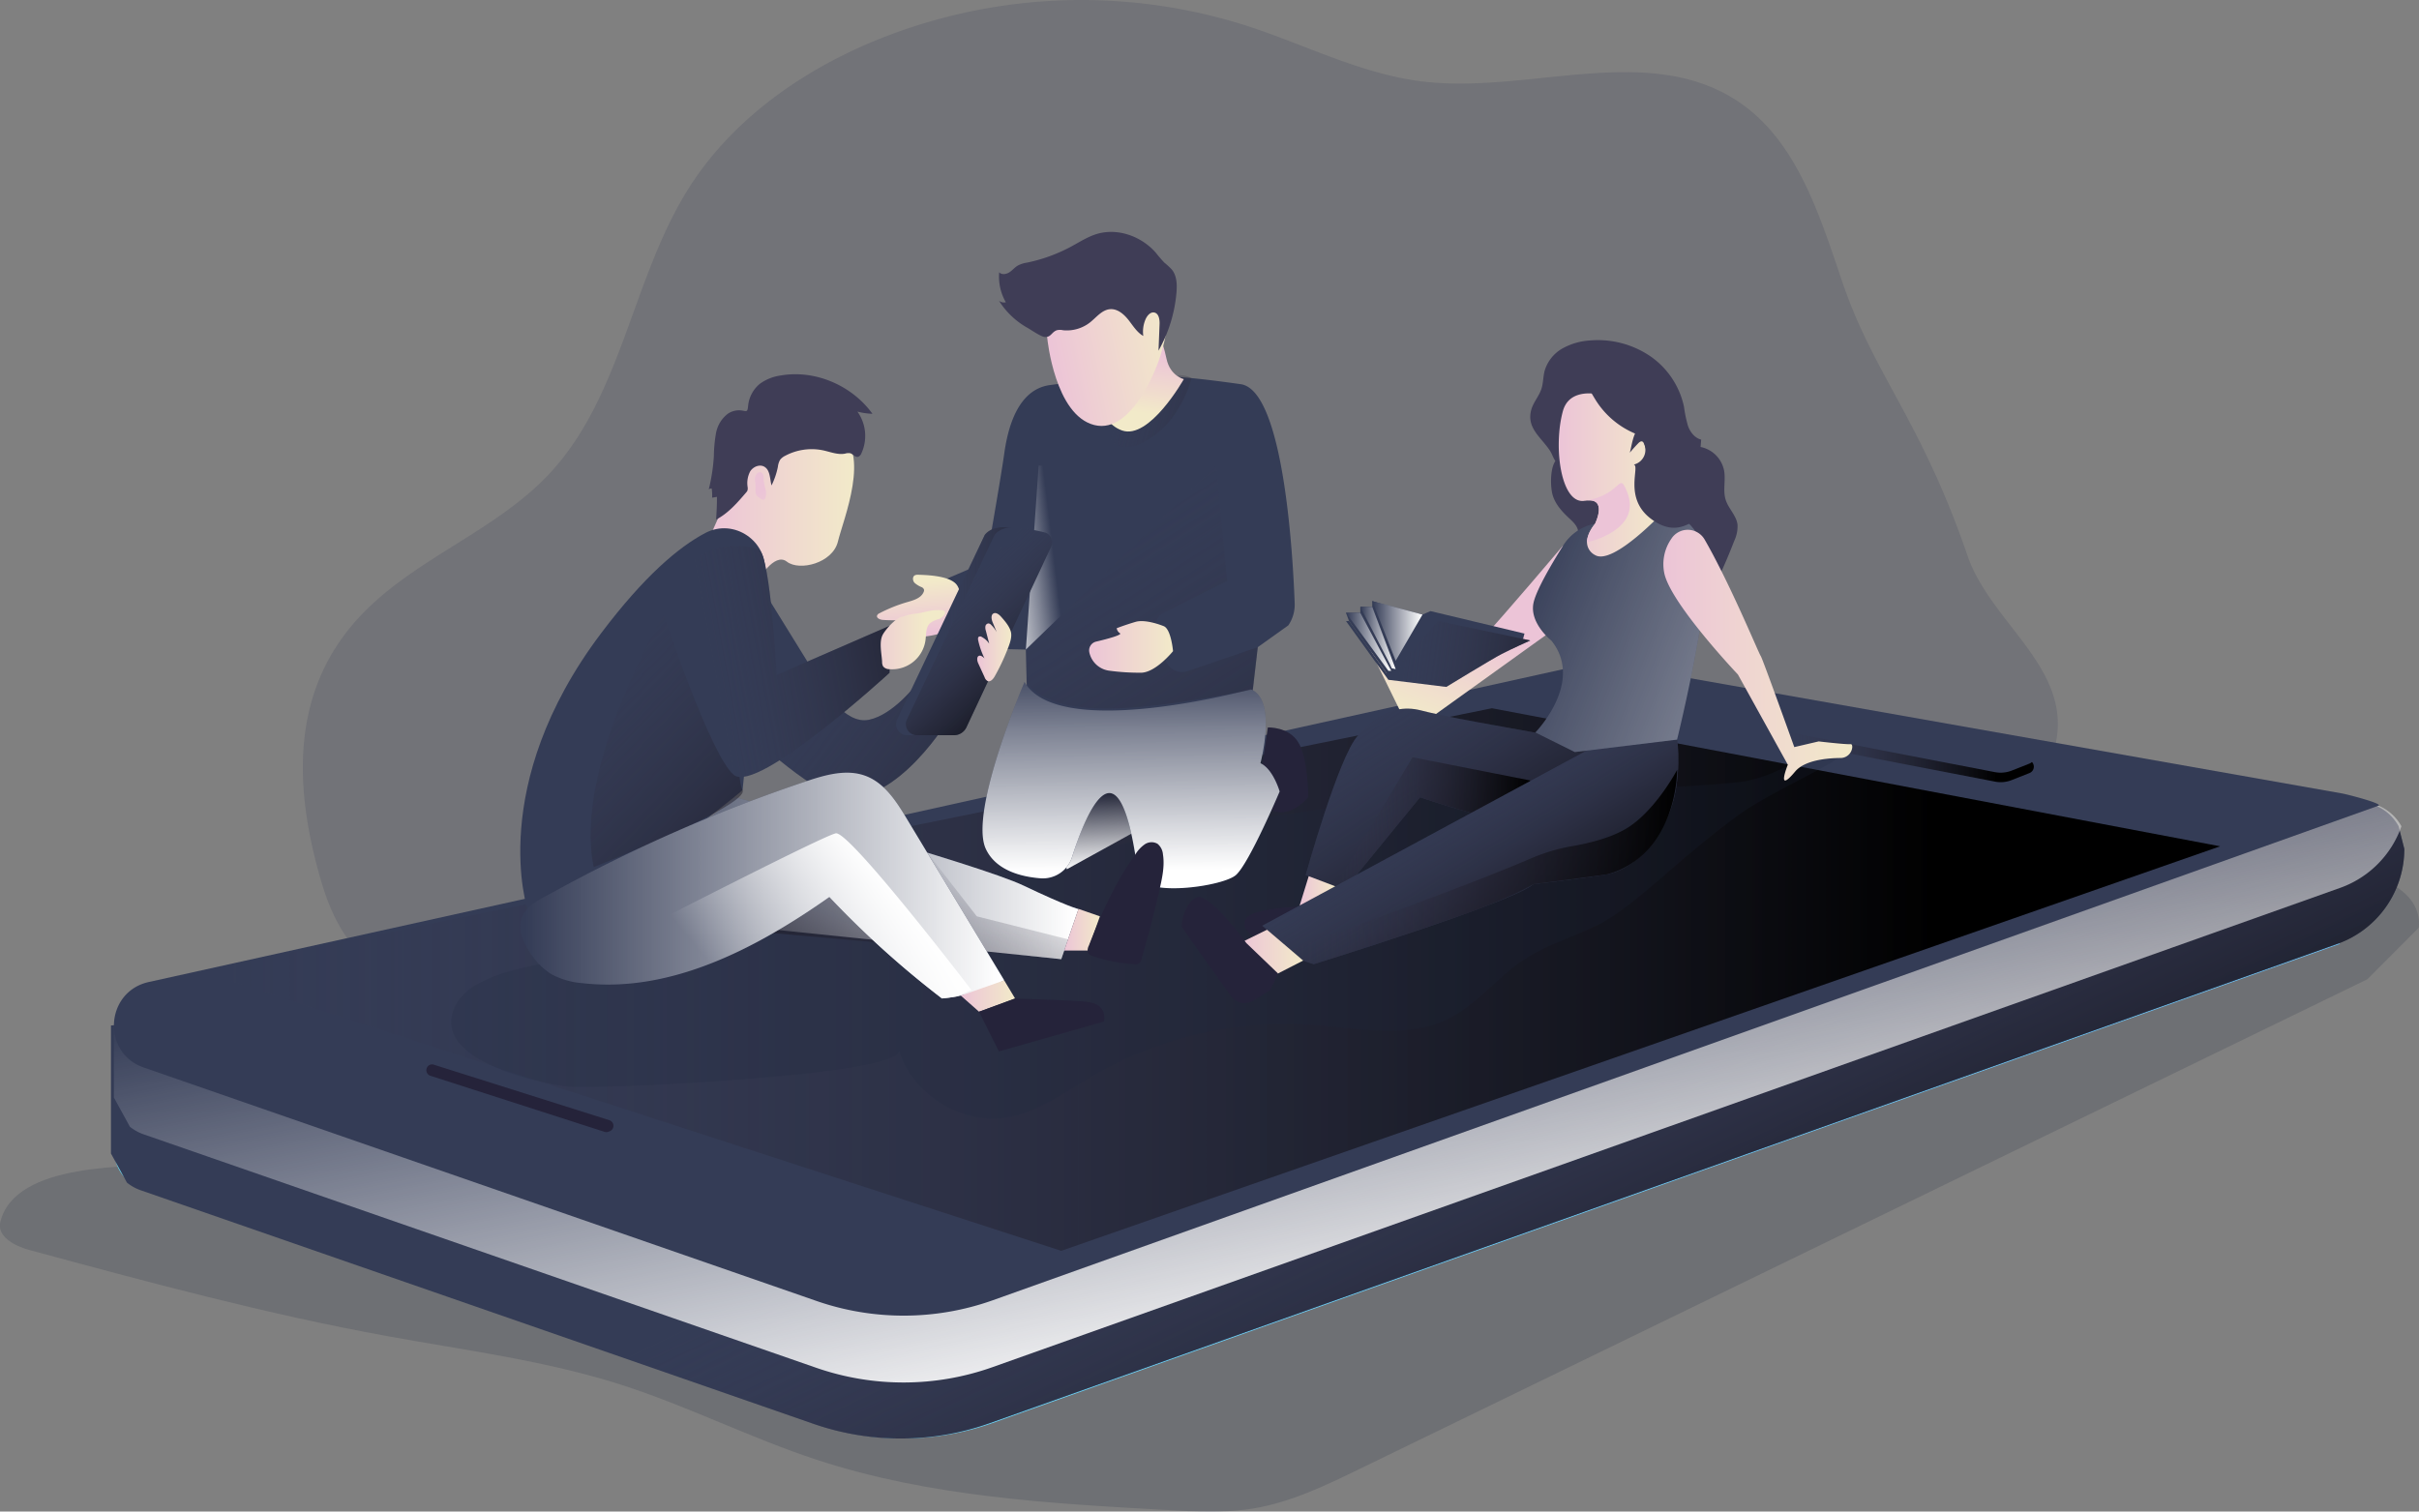 <svg id="Layer_1" data-name="Layer 1" xmlns="http://www.w3.org/2000/svg" xmlns:xlink="http://www.w3.org/1999/xlink" viewBox="0 0 824 515.02"><rect x="0" y="0" width="824" height="515.02" fill="#808080" stroke="none"/><defs><linearGradient id="linear-gradient" x1="241.99" y1="249.83" x2="290.94" y2="249.83" gradientUnits="userSpaceOnUse"><stop offset="0" stop-color="#ecc4d7"/><stop offset="0.42" stop-color="#efd4d1"/><stop offset="1" stop-color="#f2eac9"/></linearGradient><linearGradient id="linear-gradient-2" x1="38.78" y1="458.65" x2="797.14" y2="458.65" gradientUnits="userSpaceOnUse"><stop offset="0" stop-color="#68e1fd"/><stop offset="1" stop-color="#69b9eb"/></linearGradient><linearGradient id="linear-gradient-3" x1="434.52" y1="430.88" x2="537.72" y2="646.29" gradientUnits="userSpaceOnUse"><stop offset="0.01" stop-color="#3c3a52" stop-opacity="0"/><stop offset="0.86"/></linearGradient><linearGradient id="linear-gradient-4" x1="417.45" y1="350.77" x2="455.53" y2="544.76" gradientUnits="userSpaceOnUse"><stop offset="0.01" stop-color="#fff" stop-opacity="0"/><stop offset="0.99" stop-color="#fff"/></linearGradient><linearGradient id="linear-gradient-5" x1="499.42" y1="289.47" x2="484.86" y2="324.69" xlink:href="#linear-gradient"/><linearGradient id="linear-gradient-6" x1="359.21" y1="267.82" x2="338.43" y2="270.33" gradientUnits="userSpaceOnUse"><stop offset="0.01" stop-color="#fff" stop-opacity="0"/><stop offset="0.33" stop-color="#fff" stop-opacity="0.36"/><stop offset="0.99" stop-color="#fff"/></linearGradient><linearGradient id="linear-gradient-7" x1="380.75" y1="215.4" x2="454.41" y2="236.4" gradientUnits="userSpaceOnUse"><stop offset="0.01" stop-color="#3c3a52" stop-opacity="0"/><stop offset="1"/></linearGradient><linearGradient id="linear-gradient-8" x1="313.5" y1="294.16" x2="312.39" y2="277.07" xlink:href="#linear-gradient"/><linearGradient id="linear-gradient-9" x1="268.49" y1="309.68" x2="388.29" y2="398.54" xlink:href="#linear-gradient-7"/><linearGradient id="linear-gradient-10" x1="67.72" y1="333.75" x2="756.26" y2="333.75" xlink:href="#linear-gradient-3"/><linearGradient id="linear-gradient-11" x1="372.07" y1="349.61" x2="373.35" y2="375.48" xlink:href="#linear-gradient-4"/><linearGradient id="linear-gradient-12" x1="384.87" y1="303.1" x2="385.46" y2="376.03" xlink:href="#linear-gradient-6"/><linearGradient id="linear-gradient-13" x1="202.08" y1="377.95" x2="367.38" y2="377.95" xlink:href="#linear-gradient-4"/><linearGradient id="linear-gradient-14" x1="317.48" y1="284.72" x2="280.16" y2="384.74" xlink:href="#linear-gradient-3"/><linearGradient id="linear-gradient-15" x1="624.07" y1="328.92" x2="624.07" y2="328.92" gradientUnits="userSpaceOnUse"><stop offset="0" stop-color="#68e1fd"/><stop offset="0.26" stop-color="#68d7f8"/><stop offset="1" stop-color="#69b9eb"/></linearGradient><linearGradient id="linear-gradient-16" x1="603.44" y1="334.65" x2="692.74" y2="334.65" xlink:href="#linear-gradient-3"/><linearGradient id="linear-gradient-17" x1="320.4" y1="293.84" x2="371.76" y2="293.84" xlink:href="#linear-gradient-7"/><linearGradient id="linear-gradient-18" x1="321.84" y1="282.33" x2="358.63" y2="320.94" xlink:href="#linear-gradient-7"/><linearGradient id="linear-gradient-19" x1="197.45" y1="303.37" x2="300.73" y2="402.77" xlink:href="#linear-gradient-7"/><linearGradient id="linear-gradient-20" x1="177.26" y1="380.49" x2="342.08" y2="380.49" xlink:href="#linear-gradient-4"/><linearGradient id="linear-gradient-21" x1="241.23" y1="305.85" x2="352.48" y2="285.44" xlink:href="#linear-gradient-7"/><linearGradient id="linear-gradient-22" x1="293.19" y1="296.68" x2="315.12" y2="296.68" xlink:href="#linear-gradient"/><linearGradient id="linear-gradient-23" x1="259.84" y1="246.04" x2="274.05" y2="274.94" xlink:href="#linear-gradient"/><linearGradient id="linear-gradient-24" x1="332.73" y1="299.26" x2="344.41" y2="299.26" xlink:href="#linear-gradient"/><linearGradient id="linear-gradient-25" x1="362.5" y1="316.77" x2="374.67" y2="316.77" xlink:href="#linear-gradient"/><linearGradient id="linear-gradient-26" x1="327.3" y1="339.37" x2="345.77" y2="339.37" xlink:href="#linear-gradient"/><linearGradient id="linear-gradient-27" x1="248.93" y1="416.95" x2="300.56" y2="374.95" xlink:href="#linear-gradient-4"/><linearGradient id="linear-gradient-28" x1="389.46" y1="198.69" x2="387.11" y2="219.27" gradientUnits="userSpaceOnUse"><stop offset="0" stop-color="#ecc4d7"/><stop offset="0.42" stop-color="#efd4d1"/><stop offset="0.59" stop-color="#f0dace"/><stop offset="1" stop-color="#f2eac9"/></linearGradient><linearGradient id="linear-gradient-29" x1="991.56" y1="-215.09" x2="1034.16" y2="-215.09" gradientTransform="translate(-574.05 602.43) rotate(-11.02)" xlink:href="#linear-gradient"/><linearGradient id="linear-gradient-30" x1="370.77" y1="256.87" x2="488.44" y2="440.02" xlink:href="#linear-gradient-7"/><linearGradient id="linear-gradient-31" x1="370.99" y1="299.19" x2="399.58" y2="299.19" xlink:href="#linear-gradient"/><linearGradient id="linear-gradient-32" x1="468.44" y1="310.73" x2="524.33" y2="395.62" xlink:href="#linear-gradient-7"/><linearGradient id="linear-gradient-33" x1="454.84" y1="359.24" x2="521.26" y2="359.24" xlink:href="#linear-gradient-7"/><linearGradient id="linear-gradient-34" x1="489.21" y1="344.14" x2="530.86" y2="411.1" xlink:href="#linear-gradient-7"/><linearGradient id="linear-gradient-35" x1="422.41" y1="324.64" x2="443.91" y2="324.64" xlink:href="#linear-gradient"/><linearGradient id="linear-gradient-36" x1="442.71" y1="303.53" x2="454.84" y2="303.53" xlink:href="#linear-gradient"/><linearGradient id="linear-gradient-37" x1="511.95" y1="278.36" x2="726.55" y2="361.14" xlink:href="#linear-gradient-4"/><linearGradient id="linear-gradient-38" x1="530.97" y1="240.59" x2="567.05" y2="240.59" xlink:href="#linear-gradient"/><linearGradient id="linear-gradient-39" x1="566.59" y1="301.98" x2="630.96" y2="301.98" xlink:href="#linear-gradient"/><linearGradient id="linear-gradient-40" x1="476.41" y1="299.7" x2="556.38" y2="310.96" xlink:href="#linear-gradient-7"/><linearGradient id="linear-gradient-41" x1="463.37" y1="217.38" x2="475.42" y2="217.38" xlink:href="#linear-gradient-4"/><linearGradient id="linear-gradient-42" x1="458.5" y1="218.68" x2="473.9" y2="218.68" xlink:href="#linear-gradient-4"/><linearGradient id="linear-gradient-43" x1="467.44" y1="214.96" x2="484.56" y2="214.96" xlink:href="#linear-gradient-4"/><linearGradient id="linear-gradient-44" x1="438.7" y1="374.17" x2="571.29" y2="374.17" xlink:href="#linear-gradient-7"/><linearGradient id="linear-gradient-45" x1="555.38" y1="248.19" x2="557.67" y2="246.81" xlink:href="#linear-gradient"/></defs><title>19. Mobile Testing and Group Discussion</title><path d="M122.85,288.52c18.51-19.6,46.06-28.75,64.42-48.49,24.91-26.78,28.09-67.29,47.89-98,14-21.66,35.71-37.49,59.3-47.87A185.19,185.19,0,0,1,425,87.65c19.78,6.45,38.69,16.31,59.33,18.85,35.83,4.4,75.8-13.13,106.43,6,21,13.1,28.9,39.12,36.88,62.56,10.67,31.33,26.84,47.13,42.55,93,7.29,21.3,31.6,35.93,30.75,58.42-.23,6.2-2.17,12.62-6.74,16.8-3.67,3.36-8.59,4.92-13.34,6.37a1604.6,1604.6,0,0,1-507.4,68.82c-33.9-.87-54.28-6.45-63.92-39.05C100.2,347.85,98.48,314.31,122.85,288.52Z" transform="translate(0 -78.76)" fill="#343c56" opacity="0.18"/><path d="M521.67,218.16c.74-2.45,2.58-4.44,3.38-6.87.66-2,.58-4.16,1.11-6.19a13,13,0,0,1,6.09-7.63,22.07,22.07,0,0,1,9.55-2.72,31.74,31.74,0,0,1,20.25,5.31,28,28,0,0,1,11.58,17.29,44,44,0,0,0,1.37,6.57c.77,2.1,2.32,4.09,4.49,4.63l-.21,2.5a10.22,10.22,0,0,1,8,8c.62,3.33-.48,6.89.58,10.11,1,3,3.62,5.26,4,8.34a11.56,11.56,0,0,1-1.1,5.51q-2.33,6.06-5.06,11.94c-2.79-3-5.7-6-9.46-7.62-2.26-1-4.72-1.34-7-2.13-12.4-4.24-18.23-18.94-29.85-25-2.61-1.37-5.94-1.82-8.4-3.37-1.85-1.17-1.9-2.77-3-4.49C525,227.74,519.76,224.55,521.67,218.16Z" transform="translate(0 -78.76)" fill="#3f3d56"/><path d="M528.72,246.75c.72,3.35,3.11,6.08,5.62,8.42,1.3,1.21,2.73,2.46,3.16,4.19A5.18,5.18,0,0,0,538,261c.71,1,2.3.86,3.43.32a10.12,10.12,0,0,0,5.26-7,14.93,14.93,0,0,0-1-8.84A19.63,19.63,0,0,0,534,234.42C527.86,232.59,527.92,243,528.72,246.75Z" transform="translate(0 -78.76)" fill="#3f3d56"/><path d="M823.92,394.85c1.37-12.82-15.11-19.4-28-19.83-26.92-.89-53.39,6-79.95,10.44-69.63,11.75-141,7.24-211.21,14.5-54.46,5.63-107.89,18.29-161.54,29.2-63,12.8-126.42,23.19-190,32.69-31.1,4.65-62.55,10.76-93.88,13.43-14.45,1.24-54.25-.84-59.23,19.87-1.19,4.93,4.94,8.16,9.83,9.48,40.38,10.94,80.81,21.88,122,29.37,26.73,4.87,53.85,8.3,79.72,16.59,22.63,7.26,44,18.13,66.56,25.54,38.21,12.55,78.91,14.88,119.07,17.1,10,.56,20,1.1,29.85-.55,12.68-2.13,24.44-7.81,36-13.43L806.39,412.42" transform="translate(0 -78.76)" fill="#1d2741" opacity="0.18"/><path d="M242,261.2l15.33-34.37s16.61-8,28.1-1.09,1.76,30.17,0,37.52-13.09,10.22-17.4,6.86-9.95,6.59-9.95,6.59Z" transform="translate(0 -78.76)" fill="url(#linear-gradient)"/><path d="M797.14,400.34l-459,163.27a90.61,90.61,0,0,1-60.07.24L49,484.33a15.87,15.87,0,0,1-4.75-2.62A14.69,14.69,0,0,1,38.9,472a15.71,15.71,0,0,1-.12-1.95,14.9,14.9,0,0,1,12-14.9l21.53-4.53,232.06-48.89,252.84-53.28L662.81,366l77.08,12.84Z" transform="translate(0 -78.76)" fill="url(#linear-gradient-2)"/><path d="M819,368a34.36,34.36,0,0,1-22.84,32.37l-459,163.27a90.61,90.61,0,0,1-60.07.24L48,484.33a15.87,15.87,0,0,1-4.75-2.62L37.92,472l-.12-.22V428.16l265.63-26.44L661.83,366l139.66-13.9a15.9,15.9,0,0,1,15.55,8.2" transform="translate(0 -78.76)" fill="#343c56"/><path d="M819,368a34.36,34.36,0,0,1-22.84,32.37l-459,163.27a90.61,90.61,0,0,1-60.07.24L48,484.33a15.87,15.87,0,0,1-4.75-2.62L37.92,472l-.12-.22V428.16l265.63-26.44L661.83,366l139.66-13.9a15.9,15.9,0,0,1,15.55,8.2" transform="translate(0 -78.76)" fill="url(#linear-gradient-3)" style="isolation:isolate"/><path d="M818,360.33a34.3,34.3,0,0,1-20.88,20.95l-459,163.28a90.61,90.61,0,0,1-60.07.23L49,465.27a15.85,15.85,0,0,1-4.75-2.61l-5.33-9.72-.12-.22V428.16l265.63-26.44L662.81,366l139.66-13.9a15.9,15.9,0,0,1,15.55,8.2" transform="translate(0 -78.76)" fill="url(#linear-gradient-4)" style="isolation:isolate"/><path d="M810.18,353.28l-472,168.5a90.55,90.55,0,0,1-60.07.23L49,442.49c-14.52-5-13.2-26,1.85-29.18l484.11-107.1a46.18,46.18,0,0,1,18.44-.32L797.79,349.1c1.88.33,14.2,3.53,12.39,4.18" transform="translate(0 -78.76)" fill="#343c56"/><path d="M532.47,264.59S511.88,289,504.32,297c-10.27,10.87-39.16,0-39.16,0l11.73,23.9,11.59,1.61,40.38-29Z" transform="translate(0 -78.76)" fill="url(#linear-gradient-5)"/><polygon points="459.54 211.62 458.5 208.8 463.37 208.8 463.37 206.77 467.44 206.77 467.44 204.79 474.32 206.92 484.56 209.4 487.28 208.21 519.29 215.87 518.8 217.74 486.24 231.65 472.31 229.36 459.54 211.62" fill="#343c56"/><path d="M335.9,270.2s4.9-27.77,6.18-36.88c2.33-16.7,8.8-22.45,15.56-23.36,27.81-3.72,35.16-4.52,65-.3,14.69,2.08,17.79,58.71,18.38,74.67a12.52,12.52,0,0,1-2.17,7.5l-10.41,7.43-3.08,26.13-75.21,3.95-.71-29.26-29.71-.68.89-22.66Z" transform="translate(0 -78.76)" fill="#343c56"/><path d="M349.45,300.08l4.36-62.69s29.74-.88,29.61,3.73-21.68,47.07-21.68,47.07Z" transform="translate(0 -78.76)" fill="url(#linear-gradient-6)" style="isolation:isolate"/><path d="M400.8,206.7a8,8,0,0,1,5.06.89s-3.7,16.16-17.46,22.39-16.19-15.7-16.19-15.7Z" transform="translate(0 -78.76)" fill="url(#linear-gradient-7)" style="isolation:isolate"/><path d="M312.78,274.59a2.43,2.43,0,0,0-1.17.19c-.84.47-.75,1.79-.12,2.52a7.94,7.94,0,0,0,2.44,1.51,1.48,1.48,0,0,1,.82.83,1.31,1.31,0,0,1-.12.82c-.86,2.08-3.37,2.81-5.53,3.43a51.3,51.3,0,0,0-9.47,3.79,1.59,1.59,0,0,0-.86.77c-.3.9,1,1.46,1.92,1.52a46.61,46.61,0,0,0,6.89,0c-.6.42-1.29,1-1.13,1.75s.86.95,1.5,1a6.47,6.47,0,0,1,1.92.21c1,.41,1.46,1.65,2.38,2.27a4.31,4.31,0,0,0,3,.41,30.09,30.09,0,0,0,5.72-1.25,8.22,8.22,0,0,0,3-1.52,8,8,0,0,0,2-3.71c.94-3,2.15-9-.47-11.57S316.18,274.68,312.78,274.59Z" transform="translate(0 -78.76)" fill="url(#linear-gradient-8)"/><path d="M258.07,276.71l22.32,36.13S287.56,325.75,296,324s16.34-12.32,16.34-12.32l11.21,11.52S305.9,353,286.62,350.39c-10.73-1.45-33.73-23.77-33.73-23.77Z" transform="translate(0 -78.76)" fill="#343c56"/><path d="M258.07,276.71l22.32,36.13S287.56,325.75,296,324s16.34-12.32,16.34-12.32l11.21,11.52S305.9,353,286.62,350.39c-10.73-1.45-33.73-23.77-33.73-23.77Z" transform="translate(0 -78.76)" fill="url(#linear-gradient-9)" style="isolation:isolate"/><polygon points="67.72 330.75 508.2 241.31 756.26 288.35 361.5 426.18 67.72 330.75" fill="url(#linear-gradient-10)" style="isolation:isolate"/><path d="M306.18,436.44c4.56,15.24,21.4,25.7,37.08,23,10.5-1.79,19.39-8.47,28.58-13.87a131.05,131.05,0,0,1,75-17.59c15.63,1.11,32.26,4.87,46.34-2,9.76-4.77,16.59-14,25.62-20,7.64-5.1,16.59-7.79,24.86-11.76,12.88-6.18,27.51-22.41,48.21-37.51,12.22-8.91,33.45-17.15,39.08-23.42-11.59-3.15-22.07,10.18-39.08,12-35.57,3.71-82.52,1.42-107.43,4.63-29.71,3.82-59.45,7.65-88.8,13.61-62.69,12.72-123.87,29.35-187,40.08-12.54,2.14-44.92,4-52.73,16.47-11.64,18.65,25.25,27.38,37.17,28.84C202.63,450.06,308.83,445.29,306.18,436.44Z" transform="translate(0 -78.76)" fill="#1d2741" opacity="0.18"/><path d="M440.45,387.79s-13.41.48-15.88,3.84,2.51,6.13,2.51,6.13l26.79-10.92Z" transform="translate(0 -78.76)" fill="#25233a"/><path d="M431.88,326.62s7.06-.38,10.41,5.13,3.35,18.63,3.35,18.63S440,357.43,433.73,355s-3.65-16.2-3.65-16.2Z" transform="translate(0 -78.76)" fill="#25233a"/><path d="M363.38,374.94,386,362.47l-.72-23.16s-26.42,9.91-26.86,11.24S363.38,374.94,363.38,374.94Z" transform="translate(0 -78.76)" fill="url(#linear-gradient-11)" style="isolation:isolate"/><path d="M349,311.12S329.93,355.36,335.81,368c3.38,7.26,11.89,9.47,18.51,10a10.46,10.46,0,0,0,10.87-7.24c4.71-14.81,16.22-43.4,22.48,5.9,1,8.1,28.79,4.2,33.32.24s14.9-28.47,14.9-28.47-2.19-7.65-6.54-9.63c0,0,5.81-21.75-3.32-25.18C426,313.63,360.62,331.44,349,311.12Z" transform="translate(0 -78.76)" fill="#343c56"/><path d="M349,311.12S329.93,355.36,335.81,368c3.38,7.26,11.89,9.47,18.51,10a10.46,10.46,0,0,0,10.87-7.24c4.71-14.81,16.22-43.4,22.48,5.9,1,8.1,28.79,4.2,33.32.24s14.9-28.47,14.9-28.47-2.19-7.65-6.54-9.63c0,0,5.81-21.75-3.32-25.18C426,313.63,360.62,331.44,349,311.12Z" transform="translate(0 -78.76)" fill="url(#linear-gradient-12)" style="isolation:isolate"/><path d="M250.46,350.38s82.86,22.8,98.19,30.11,18.73,8,18.73,8l-5.88,17.07L202.08,389.16Z" transform="translate(0 -78.76)" fill="#343c56"/><path d="M250.46,350.38s82.86,22.8,98.19,30.11,18.73,8,18.73,8l-5.88,17.07L202.08,389.16Z" transform="translate(0 -78.76)" fill="url(#linear-gradient-13)" style="isolation:isolate"/><polygon points="363.81 320.04 332.73 312.21 315.86 290.51 247.53 312.21 250.57 316.77 361.5 326.75 363.81 320.04" fill="url(#linear-gradient-14)" style="isolation:isolate"/><path d="M146.59,445.29l59.29,19.09a2,2,0,0,0,1.33,0l.47-.18a2,2,0,0,0-.11-3.77l-59.76-18.9a1.93,1.93,0,0,0-1.3,0h0A2,2,0,0,0,146.59,445.29Z" transform="translate(0 -78.76)" fill="#25233a"/><path d="M624.07,328.92" transform="translate(0 -78.76)" fill="url(#linear-gradient-15)"/><path d="M604.87,330.65l74.68,14.42a10.18,10.18,0,0,0,5.75-.54l6-2.37a2.33,2.33,0,0,0-.43-4.47L619,324.26a13,13,0,0,0-6.49.43l-7.83,2.56A1.76,1.76,0,0,0,604.87,330.65Z" transform="translate(0 -78.76)" fill="#343c56"/><path d="M604.87,330.65l74.68,14.42a10.18,10.18,0,0,0,5.75-.54l6-2.37a2.33,2.33,0,0,0-.43-4.47L619,324.26a13,13,0,0,0-6.49.43l-7.83,2.56A1.76,1.76,0,0,0,604.87,330.65Z" transform="translate(0 -78.76)" fill="url(#linear-gradient-16)" style="isolation:isolate"/><path d="M604.87,327.41l74.68,14.43a10.36,10.36,0,0,0,5.75-.54l6-2.37a2.33,2.33,0,0,0-.43-4.47L619,321a13.12,13.12,0,0,0-6.49.42L604.66,324A1.76,1.76,0,0,0,604.87,327.41Z" transform="translate(0 -78.76)" fill="#343c56"/><path d="M335.42,261.06s1.85-2.9,6.88-2.62,14.27,2.7,14.27,2.7l-32,68.12H309a3.77,3.77,0,0,1-3.41-5.38Z" transform="translate(0 -78.76)" fill="#343c56"/><path d="M335.42,261.06s1.85-2.9,6.88-2.62,14.27,2.7,14.27,2.7l-32,68.12H309a3.77,3.77,0,0,1-3.41-5.38Z" transform="translate(0 -78.76)" fill="url(#linear-gradient-17)" style="isolation:isolate"/><path d="M338.77,261.06s1.86-2.9,6.89-2.62a69.88,69.88,0,0,1,10,1.68,3.5,3.5,0,0,1,2.39,4.91L329.2,326.56a4.69,4.69,0,0,1-4.25,2.7H312.34a3.76,3.76,0,0,1-3.4-5.38Z" transform="translate(0 -78.76)" fill="#343c56"/><path d="M338.77,261.06s1.86-2.9,6.89-2.62a69.88,69.88,0,0,1,10,1.68,3.5,3.5,0,0,1,2.39,4.91L329.2,326.56a4.69,4.69,0,0,1-4.25,2.7H312.34a3.76,3.76,0,0,1-3.4-5.38Z" transform="translate(0 -78.76)" fill="url(#linear-gradient-18)" style="isolation:isolate"/><path d="M179.72,388.67s-14.16-42.13,25-94.1c14.76-19.6,26.56-29.49,35.53-34.21,9.83-5.17,21.46,2.85,20.31,13.9-2.64,25.37-7.61,73.28-7.61,73.67S193.7,396.79,179.72,388.67Z" transform="translate(0 -78.76)" fill="#343c56"/><path d="M226.08,288.19s-30.94,51.91-23.85,86c0,0,53.61-21.17,50.68-26.29s-2.41-59.74-2.41-59.74Z" transform="translate(0 -78.76)" fill="url(#linear-gradient-19)" style="isolation:isolate"/><path d="M342.08,412.78a57.87,57.87,0,0,1-16,5.45c-1.73.32-3.47.56-5.21.72a324.24,324.24,0,0,1-38.37-34.59c-24.82,17.48-53.85,32.79-84,29.39a26.6,26.6,0,0,1-10.69-3.07,23,23,0,0,1-5.7-5.17c-2.57-3.17-4.6-7-4.82-10.3-.47-7,5.39-9.32,11.13-12.48a523.68,523.68,0,0,1,86.25-37.79c6.56-2.2,13.8-4.26,20.27-1.79s10.45,8.75,14,14.66Z" transform="translate(0 -78.76)" fill="#343c56"/><path d="M342.08,412.78a57.87,57.87,0,0,1-16,5.45c-1.73.32-3.47.56-5.21.72a324.24,324.24,0,0,1-38.37-34.59c-24.82,17.48-53.85,32.79-84,29.39a26.6,26.6,0,0,1-10.69-3.07,23,23,0,0,1-5.7-5.17c-2.57-3.17-4.6-7-4.82-10.3-.47-7,5.39-9.32,11.13-12.48a523.68,523.68,0,0,1,86.25-37.79c6.56-2.2,13.8-4.26,20.27-1.79s10.45,8.75,14,14.66Z" transform="translate(0 -78.76)" fill="url(#linear-gradient-20)" style="isolation:isolate"/><path d="M226.08,288.19S242,336.29,250,342.81,303,308,303,308v-16l-38.46,16.73s-2.05-40-5.89-42.48S230.87,261,226.08,288.19Z" transform="translate(0 -78.76)" fill="#343c56"/><path d="M226.08,288.19S242,336.29,250,342.81,303,308,303,308v-16l-38.46,16.73s-2.05-40-5.89-42.48S230.87,261,226.08,288.19Z" transform="translate(0 -78.76)" fill="url(#linear-gradient-21)" style="isolation:isolate"/><path d="M307.71,288.8a17.46,17.46,0,0,1,4.48-1c3.29-.42,4.59-1.29,7.9-1.17,3.65,0,.91,2.63-.14,3A9.48,9.48,0,0,0,316.9,291c-1.55,1.32-1.38,3.68-1.62,5.7a11.47,11.47,0,0,1-12.34,10.06,2.71,2.71,0,0,1-2.1-.93,3,3,0,0,1-.37-1.59c-.13-2.78-1.16-6.91.32-9.4C301.8,293.09,305.51,288.8,307.71,288.8Z" transform="translate(0 -78.76)" fill="url(#linear-gradient-22)"/><path d="M247.9,219.75a10.76,10.76,0,0,0-4,6.59,47.61,47.61,0,0,0-.73,7.83,63.17,63.17,0,0,1-1.74,11.35,1.4,1.4,0,0,1,1-.34,15.8,15.8,0,0,1,.14,3.15l1.65-.27q0,3.87-.3,7.74c4.11-2.12,7.22-5.72,10.23-9.23a2.61,2.61,0,0,0,.45-.65,2.7,2.7,0,0,0,.07-1.2,8.54,8.54,0,0,1,.89-5.38c1-1.56,3.18-2.48,4.78-1.57,2.05,1.17,1.88,4.1,2.47,6.38a24.92,24.92,0,0,0,2.17-6.38,6.18,6.18,0,0,1,.76-2.36,4.92,4.92,0,0,1,1.73-1.36,19.17,19.17,0,0,1,13-1.83c2.45.54,4.92,1.57,7.39,1.1a3.91,3.91,0,0,1,1.69-.15c1,.24,1.74,1.48,2.74,1.24a2,2,0,0,0,1.14-1.21A14.23,14.23,0,0,0,292.07,219a23.27,23.27,0,0,0,5.12.75c-6.94-9.63-19.45-15.07-31.15-13.07a15.73,15.73,0,0,0-7.22,2.86,11.08,11.08,0,0,0-4,7.71c-.22,2.17-.61,1.53-2.47,1.34A6.74,6.74,0,0,0,247.9,219.75Z" transform="translate(0 -78.76)" fill="#3f3d56"/><path d="M257.14,241.84c0,.71.18,1.41.22,2.12.07,1.25-.26,2.64.45,3.68a4.26,4.26,0,0,0,1.7,1.24,1,1,0,0,0,.65.16.89.89,0,0,0,.58-.65,5.4,5.4,0,0,0,0-3,20.31,20.31,0,0,1-.6-2.89c-.06-.71.12-1.74-.38-2.35C258.58,238.73,257.13,240.59,257.14,241.84Z" transform="translate(0 -78.76)" fill="url(#linear-gradient-23)"/><path d="M341,288.88c-.69-.77-1.74-1.59-2.63-1.08s-.66,2-.24,3,.93,2.25,1.4,3.37a10.64,10.64,0,0,0-1.89-2.49,1.56,1.56,0,0,0-.87-.51,1.15,1.15,0,0,0-1.1.94,3.34,3.34,0,0,0,.15,1.56l1.14,4.4a7,7,0,0,0-2.49-2.26,1,1,0,0,0-1-.13c-.39.24-.36.81-.26,1.26a28.45,28.45,0,0,0,2.13,6.14c-.55-.57-1.35-1.19-2-.81s-.52,1.63-.14,2.45l2.2,4.8a2.31,2.31,0,0,0,1,1.28c1,.39,1.9-.66,2.42-1.57a69.85,69.85,0,0,0,4.37-9.21c.7-1.78,1.63-4.11,1.15-6S342.24,290.29,341,288.88Z" transform="translate(0 -78.76)" fill="url(#linear-gradient-24)"/><polygon points="362.5 323.86 370.52 323.86 374.67 312.21 367.38 309.68 362.5 323.86" fill="url(#linear-gradient-25)"/><path d="M386.82,369.76a11.36,11.36,0,0,1,3.14-3.33,4.1,4.1,0,0,1,4.34-.17,5.19,5.19,0,0,1,1.84,3.58c.61,3.83-.19,7.73-1.05,11.51q-2.74,12.13-6.24,24.07a2.1,2.1,0,0,1-2.72,1.83,54.11,54.11,0,0,1-13.74-2.67,2.86,2.86,0,0,1-1.67-1.05,3,3,0,0,1,.18-2.56C375.23,389.87,379.83,379.54,386.82,369.76Z" transform="translate(0 -78.76)" fill="#25233a"/><polygon points="327.3 339.23 333.5 344.71 345.77 340.19 342.07 334.02 327.3 339.23" fill="url(#linear-gradient-26)"/><path d="M333.5,423.48,340.27,437,376,426.83s1.87-6.18-6.44-6.82S345.77,419,345.77,419Z" transform="translate(0 -78.76)" fill="#25233a"/><path d="M330.89,416.07l-4.79,2.16c-1.73.32-3.47.56-5.21.72a324.24,324.24,0,0,1-38.37-34.59c-24.82,17.48-53.85,32.79-84,29.39a26.6,26.6,0,0,1-10.69-3.07,23,23,0,0,1-5.7-5.17h0c6.24,3.67,16.59,0,16.59,0s81.27-42,86-42.82S330.89,416.07,330.89,416.07Z" transform="translate(0 -78.76)" fill="url(#linear-gradient-27)" style="isolation:isolate"/><path d="M373.56,207.94s-.72,14.12,8.62,17.48,21.07-17.48,21.07-17.48-4.65-1.05-5.9-6.95C391.28,172.57,380.58,205.82,373.56,207.94Z" transform="translate(0 -78.76)" fill="url(#linear-gradient-28)"/><path d="M356.77,194.2s2.55,26,16,29.38,22-22.09,22-22.09,9.61-26.34-5.15-26.4S352.19,167.14,356.77,194.2Z" transform="translate(0 -78.76)" fill="url(#linear-gradient-29)"/><path d="M428.45,299.26l-23.88,8.16a5.88,5.88,0,0,1-7.54-3.88l-3.1-10.4a4.72,4.72,0,0,1,2.39-5.55L418,276.71l-3.77-39.32-64.74,62.69.27,11s3.48,7.82,22.4,9,54.64-6.45,54.64-6.45Z" transform="translate(0 -78.76)" fill="url(#linear-gradient-30)" style="isolation:isolate"/><path d="M396.35,292.08s-6-2.48-9.54-1.44-6.42,2.16-6.42,2.16a2.46,2.46,0,0,0,1.15,1.75c.76.54-4.62,2-8.17,2.82a3.1,3.1,0,0,0-2.3,3.69h0a8,8,0,0,0,6.88,6.23,76.3,76.3,0,0,0,11,.67c5-.32,10.63-7.34,10.63-7.34S398.93,293,396.35,292.08Z" transform="translate(0 -78.76)" fill="url(#linear-gradient-31)"/><path d="M340.27,181.19a2.67,2.67,0,0,0,2.35.56,17.54,17.54,0,0,1-2.26-10.22c.85.94,2.42.69,3.48,0s1.85-1.74,3-2.36a9.86,9.86,0,0,1,3-.93,55.33,55.33,0,0,0,15-5.45c2.84-1.53,5.58-3.32,8.67-4.28,7.18-2.21,15.39.76,20.29,6.46a42.67,42.67,0,0,0,2.85,3.3,25.79,25.79,0,0,1,2.49,2.3c1.75,2.12,1.84,5.14,1.61,7.88a48.62,48.62,0,0,1-6.12,19.79l.36-9c.06-1.59-.23-3.68-1.8-4-1.28-.26-2.37,1-2.91,2.17a10.59,10.59,0,0,0-.83,5.82c-2.18-1.24-3.51-3.51-5.07-5.48s-3.72-3.83-6.22-3.65c-2.79.21-4.68,2.79-6.88,4.53a12.87,12.87,0,0,1-9.15,2.65,4.59,4.59,0,0,0-2.15,0c-1.86.7-1.93,2.43-4.09,2.3-1.26-.07-4.49-2.31-5.68-3A27.06,27.06,0,0,1,340.27,181.19Z" transform="translate(0 -78.76)" fill="#3f3d56"/><path d="M557.25,355.51s-15.09,10.73-38.45,4.88-35.07-10-35.07-10l-25.65,31.39-.13.15-3.11-1.19-10.07-3.83s11.18-40.36,17.8-47.55c2-2.15,9.58-11.62,21.46-8.55,13.76,3.56,41.2,7.53,60.09,11.72C561,336.26,557.25,355.51,557.25,355.51Z" transform="translate(0 -78.76)" fill="#343c56"/><path d="M557.25,355.51s-15.09,10.73-38.45,4.88-35.07-10-35.07-10l-25.65,31.39-.13.15-3.11-1.19-10.07-3.83s11.18-40.36,17.8-47.55c2-2.15,9.58-11.62,21.46-8.55,13.76,3.56,41.2,7.53,60.09,11.72C561,336.26,557.25,355.51,557.25,355.51Z" transform="translate(0 -78.76)" fill="url(#linear-gradient-32)" style="isolation:isolate"/><path d="M521.26,344.68l-2.46,15.71c-23.36-5.85-35.07-10-35.07-10l-25.65,31.39-3.24-1,26.33-44Z" transform="translate(0 -78.76)" fill="url(#linear-gradient-33)" style="isolation:isolate"/><path d="M544.12,332.52,429.94,394.18s7.16,5.71,8.76,8.44,8.85,4.65,8.85,4.65,67.69-21,74.76-27.25c0,0,17-2,25-3.35s16.92-9.69,21.39-21.16,2.63-24.75,2.63-24.75l-27.17,1.76Z" transform="translate(0 -78.76)" fill="#343c56"/><path d="M544.12,332.52,429.94,394.18s7.16,5.71,8.76,8.44,8.85,4.65,8.85,4.65,67.69-21,74.76-27.25c0,0,17-2,25-3.35s16.92-9.69,21.39-21.16,2.63-24.75,2.63-24.75l-27.17,1.76Z" transform="translate(0 -78.76)" fill="url(#linear-gradient-34)" style="isolation:isolate"/><polygon points="431.59 316.77 422.41 321.3 433.73 332.5 443.91 327.28 431.59 316.77" fill="url(#linear-gradient-35)"/><path d="M424.53,400.06s-12.65-17.23-16.81-15.55-5.43,9-5.11,10c.24.72,11.32,16.16,16.8,23.77a5.5,5.5,0,0,0,7.37,1.46l5.92-3.66,2.65-5.63Z" transform="translate(0 -78.76)" fill="#25233a"/><polygon points="445.8 298.53 442.71 308.52 454.84 301.97 445.8 298.53" fill="url(#linear-gradient-36)"/><path d="M536.43,335,523,328.32s16.84-17.2,5.46-31.3c0,0-7.44-5.82-6.12-12.69.84-4.35,6.29-13.57,10.16-19.74a16.44,16.44,0,0,1,10.84-7.41L567,252.65s9.63,1.17,13.46,13.31-9.19,64.8-9.19,64.8Z" transform="translate(0 -78.76)" fill="#343c56"/><path d="M536.43,335,523,328.32s16.84-17.2,5.46-31.3c0,0-7.44-5.82-6.12-12.69.84-4.35,6.29-13.57,10.16-19.74a16.44,16.44,0,0,1,10.84-7.41L567,252.65s9.63,1.17,13.46,13.31-9.19,64.8-9.19,64.8Z" transform="translate(0 -78.76)" fill="url(#linear-gradient-37)" style="isolation:isolate"/><path d="M567.05,252.68s-17.52,18.91-23.71,15.2a5,5,0,0,1-2.76-4.36c0-3.18,2.76-6.31,2.76-6.31s4.54-9.14-3.36-7.83l-.14,0c-8.09,1.43-10.82-18.21-7.47-30.52s24.67-2.77,25.25,1.46S567.05,252.68,567.05,252.68Z" transform="translate(0 -78.76)" fill="url(#linear-gradient-38)"/><path d="M538.53,209.3c2.31.85,3.51,3.31,4.79,5.41a29.19,29.19,0,0,0,13.93,11.89c2.61,1.06,5.65,1.71,8.17.45a24.58,24.58,0,0,1-2.9-9.1,40.42,40.42,0,0,0-.65-5.51c-1.36-5.35-6.42-8.91-11.48-11.09a22.2,22.2,0,0,0-8.94-2.12,10.82,10.82,0,0,0-8.23,3.57A11.09,11.09,0,0,0,531,208c-.34,2-.89,6.5,1.47,4.46C534.44,210.74,535,208,538.53,209.3Z" transform="translate(0 -78.76)" fill="#3f3d56"/><path d="M555.17,233c.92-1.12,1.89-2.19,2.9-3.23.38-.39.93-.8,1.41-.55a1.15,1.15,0,0,1,.43.52,5.1,5.1,0,0,1-3.4,7.31c2.28.42-3.54,11.2,5.7,18.34,8.64,6.67,13.74.75,15.5.88.28-4.21-11.13-20.71-11.29-24.93a7.85,7.85,0,0,0-.8-3.78c-1.16-2-5.2-4.53-7.39-2.81C556.27,226.26,555.82,230.79,555.17,233Z" transform="translate(0 -78.76)" fill="#3f3d56"/><path d="M580.67,262.61a6.64,6.64,0,0,0-11.37-.25A15.15,15.15,0,0,0,567,274.41c2.6,10.56,25,34.17,25,34.17l17,30.73s-4.2,10.35,2.5,2.32c3.31-3.95,11.14-4.58,15.45-4.61a4,4,0,0,0,4-3.72c0-.6-.12-1-.58-1-1.55.16-10.86-.93-10.86-.93l-8.31,1.94s-10.92-30.49-11.44-31.05S589.34,277.62,580.67,262.61Z" transform="translate(0 -78.76)" fill="url(#linear-gradient-39)"/><path d="M458.5,290.38l14.42,20,19.74,2.42s15.7-9.59,18.87-11.23,9.73-4.59,9.73-4.59l-31.38-6.64-14.46,16.38-3.11,1.36-12.78-17.74Z" transform="translate(0 -78.76)" fill="#343c56"/><path d="M458.5,290.38l14.42,20,19.74,2.42s15.7-9.59,18.87-11.23,9.73-4.59,9.73-4.59l-31.38-6.64-14.46,16.38-3.11,1.36-12.78-17.74Z" transform="translate(0 -78.76)" fill="url(#linear-gradient-40)" style="isolation:isolate"/><polygon points="463.37 206.77 473.43 226.25 474.06 227.68 475.42 227.99 467.44 206.77 463.37 206.77" fill="#343c56"/><polygon points="458.5 208.8 472.92 228.56 473.9 228.56 463.37 208.8 458.5 208.8" fill="#343c56"/><polygon points="467.44 204.79 475.42 225.13 484.56 209.4 467.44 204.79" fill="#343c56"/><polygon points="463.37 206.77 473.43 226.25 474.06 227.68 475.42 227.99 467.44 206.77 463.37 206.77" fill="url(#linear-gradient-41)" style="isolation:isolate"/><polygon points="458.5 208.8 472.92 228.56 473.9 228.56 463.37 208.8 458.5 208.8" fill="url(#linear-gradient-42)" style="isolation:isolate"/><polygon points="467.44 204.79 475.42 225.13 484.56 209.4 467.44 204.79" fill="url(#linear-gradient-43)" style="isolation:isolate"/><path d="M438.7,402.62s58.75-21,82.62-31.3a62.54,62.54,0,0,1,14.15-4.25c5.87-1,14.17-3,19.7-6.76,9.34-6.36,16.12-19.24,16.12-19.24s.25,28.94-24,35.6l-25,3.35s-8.72,5.08-24.61,10.61-50.15,16.64-50.15,16.64-6.78-2.23-7.25-2.71S438.7,402.62,438.7,402.62Z" transform="translate(0 -78.76)" fill="url(#linear-gradient-44)" style="isolation:isolate"/><path d="M540.58,263.52c0-3.18,2.76-6.31,2.76-6.31s4.54-9.14-3.36-7.83c12.85-2.11,11.29-10.55,14.32-2.88C559.38,259.36,541.19,263.44,540.58,263.52Z" transform="translate(0 -78.76)" fill="url(#linear-gradient-45)"/></svg>